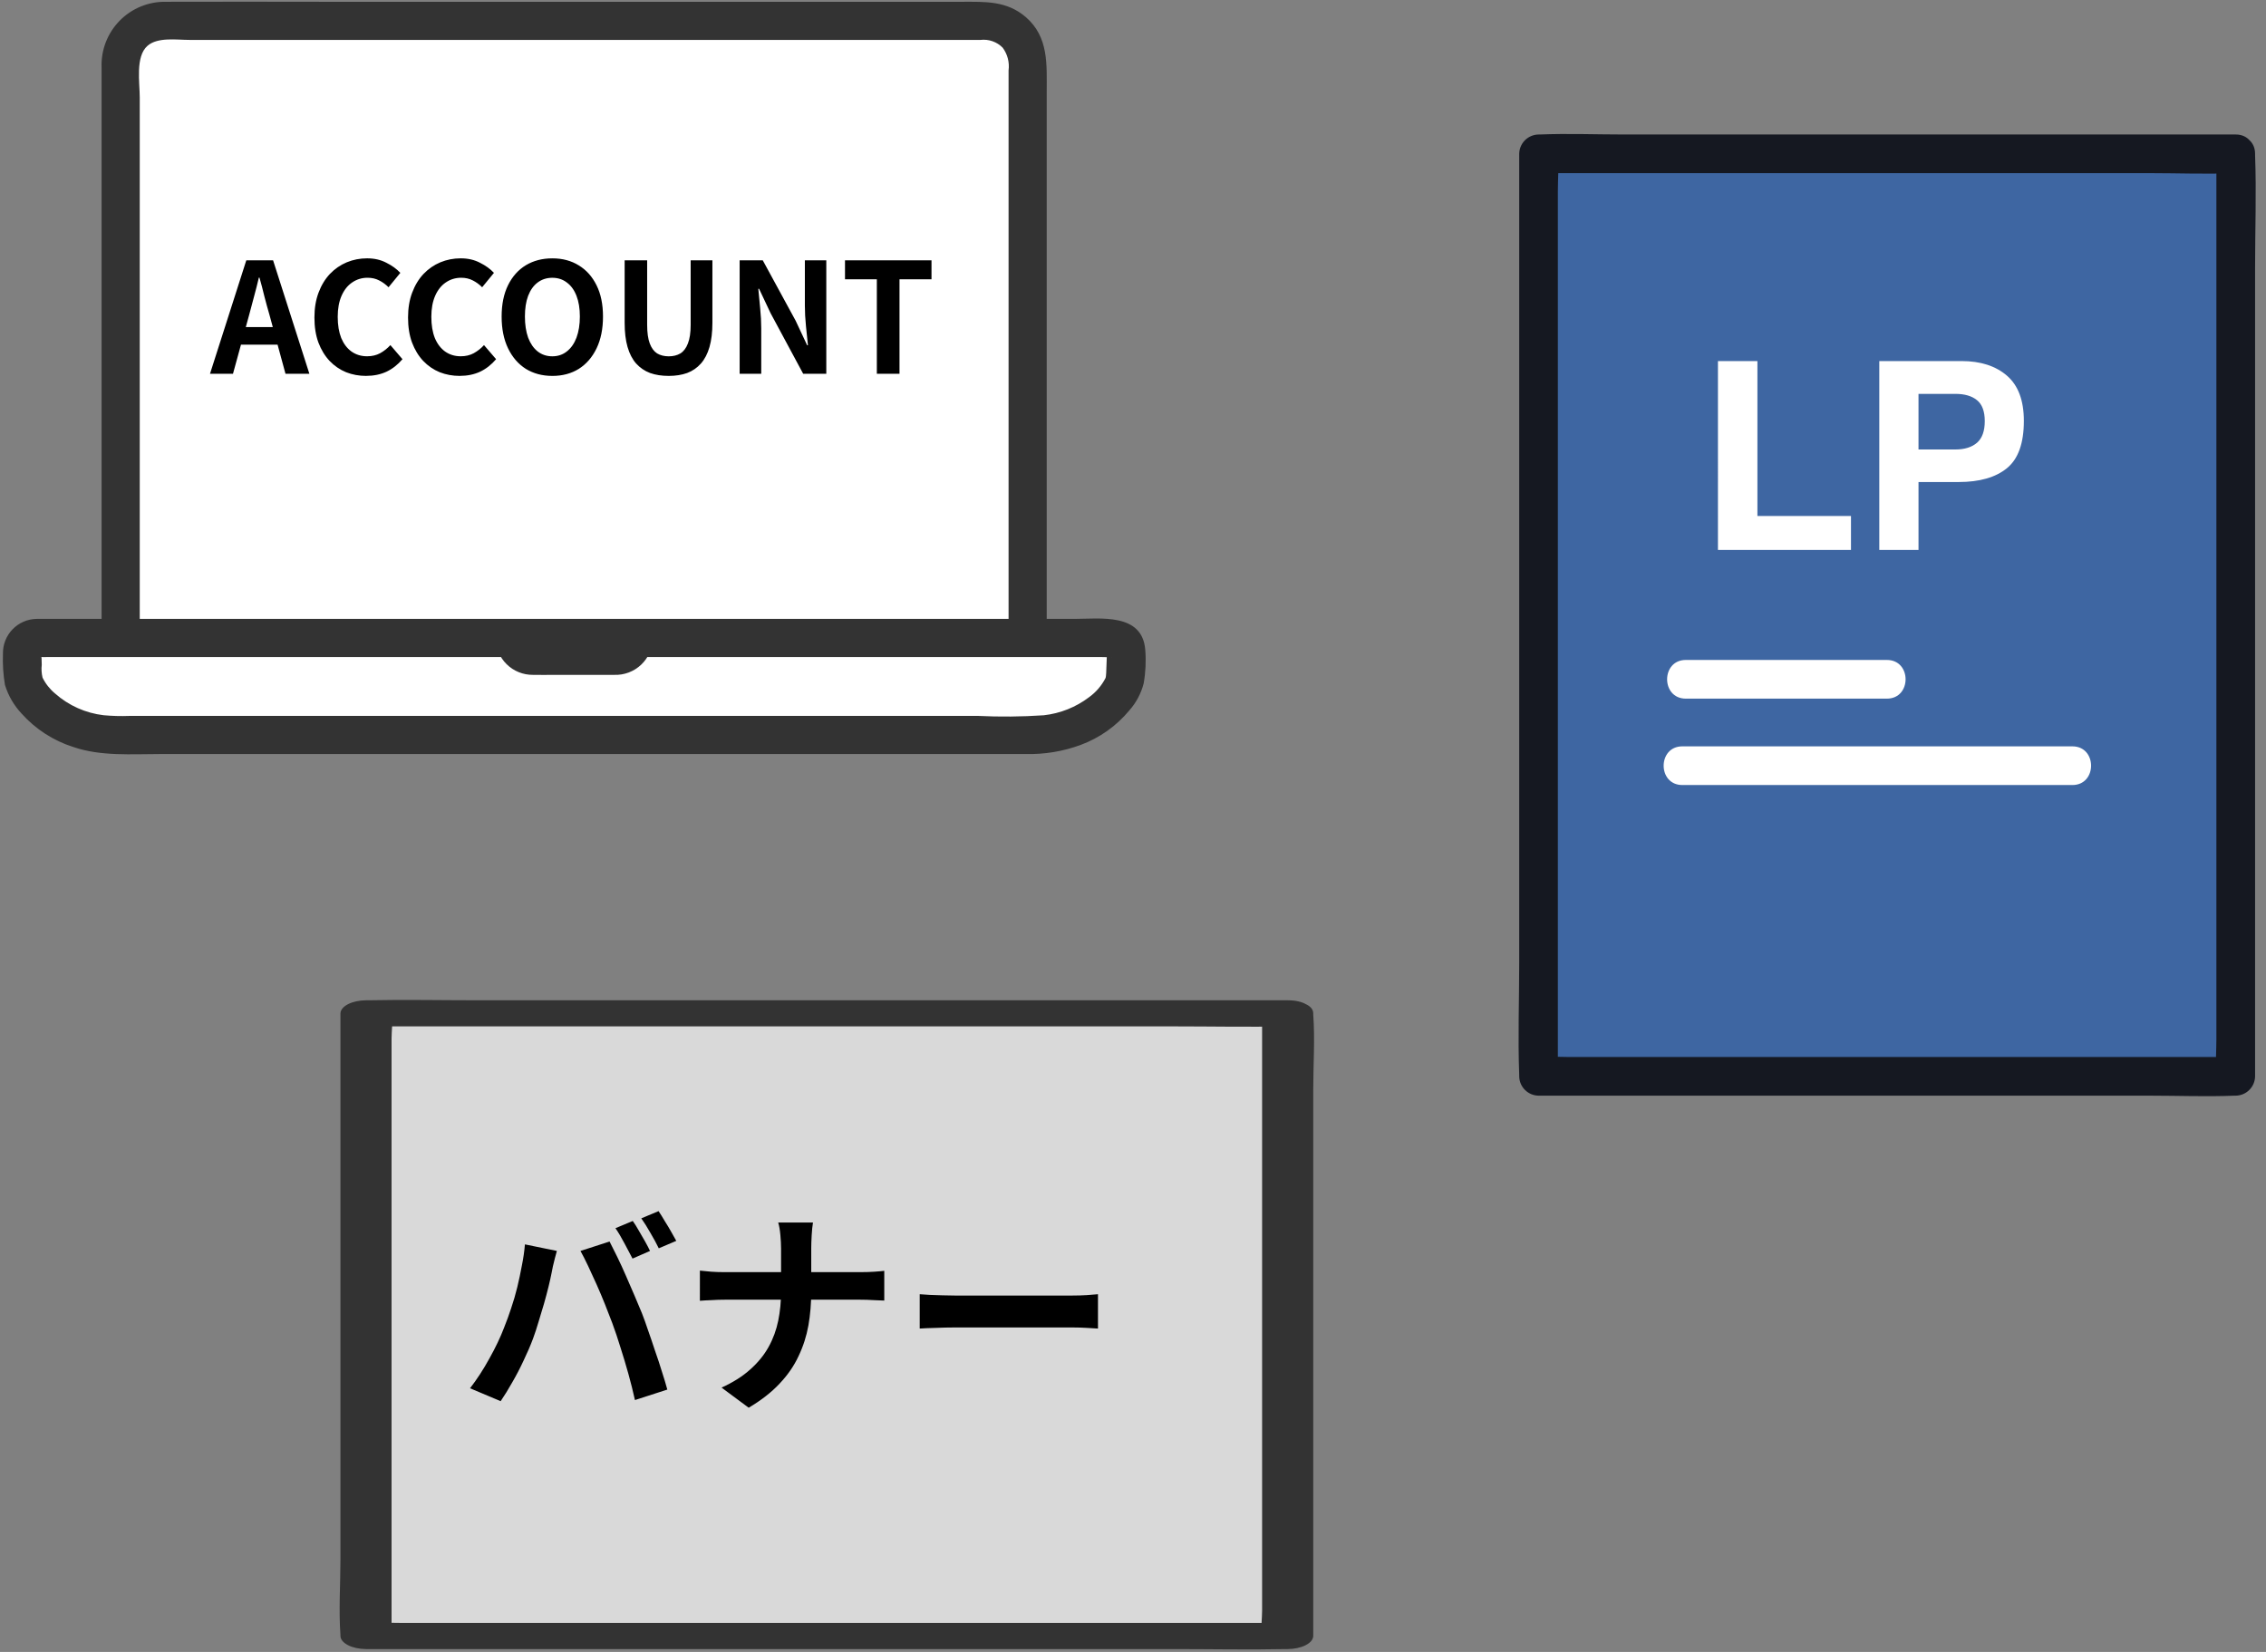 <svg fill="none" height="140" viewBox="0 0 192 140" width="192" xmlns="http://www.w3.org/2000/svg"><rect x="0" y="0" width="192" height="140" fill="#808080" stroke="none"/><path d="m48.65 54.067h38.424v-48.713c0-.471-.093-.938-.273-1.373s-.445-.831-.778-1.164c-.333-.333-.729-.598-1.164-.778-.435-.18-.902-.273-1.373-.273h-69.673c-.471 0-.938.093-1.373.273-.435.18-.831.445-1.164.778-.333.333-.597.729-.778 1.164s-.273.902-.273 1.373v48.713z" fill="#fff"/><path d="m11.841 54.888v-46.635c0-1.225-.384-3.463.656-4.37.869-.757 2.465-.501 3.541-.501h67.049c.341-.039.686-.001 1.01.113.324.114.618.3.859.544.411.553.591 1.244.501 1.927v48.922c0 2.079 3.232 2.083 3.232 0v-47.12c0-2.289.182-4.623-1.768-6.315-1.616-1.4-3.464-1.301-5.411-1.301h-54.081c-4.444 0-8.892-.02-13.337 0-.733-.017-1.461.116-2.141.391s-1.295.687-1.809 1.21c-.514.523-.915 1.145-1.179 1.829s-.385 1.414-.355 2.147v49.162c0 2.079 3.232 2.083 3.232 0z" fill="#333"/><path d="m48.65 62.289h-38.763c-3.269 0-6.433-1.602-7.743-4.199-.391-.773-.135-1.635-.269-2.57-.03-.177-.022-.359.025-.533.047-.174.131-.335.246-.473.115-.138.259-.25.422-.327.163-.077.34-.118.52-.12h91.131c.18.002.357.043.52.12.163.077.306.189.422.327.115.138.199.3.246.474.047.174.055.356.024.533-.135.934.122 1.796-.269 2.57-1.312 2.597-4.476 4.199-7.743 4.199z" fill="#fff"/><path d="m48.65 60.674h-37.713c-.719.027-1.438.007-2.154-.059-1.524-.177-2.958-.817-4.107-1.833-.449-.371-.814-.832-1.072-1.355-.084-.355-.107-.722-.067-1.085 0-.182-.004-.361-.015-.543-.023-.167-.038-.335-.045-.504l-.051.202c-.471.208-.377.169-.081.187.265.017.539 0 .802 0h89.065c.263 0 .539.025.801 0 .025 0 .149.018.166 0-.071.077-.404-.383-.351-.388-.082.008-.059 1.934-.149 2.155-.331.65-.812 1.212-1.404 1.639-1.116.847-2.441 1.376-3.834 1.529-1.86.126-3.726.144-5.588.053h-34.202c-2.08 0-2.083 3.232 0 3.232h38.229c1.594.042 3.182-.219 4.679-.769 1.612-.596 3.037-1.607 4.133-2.931.579-.654.994-1.436 1.212-2.282.166-.939.211-1.895.135-2.845-.247-3.16-3.823-2.626-6.023-2.626h-87.437c-.158 0-.316-.006-.471 0-.382.005-.76.086-1.111.237-.351.152-.669.371-.934.646-.266.275-.474.6-.614.956-.139.356-.207.736-.199 1.118-.032.883.025 1.766.17 2.637.278.907.76 1.738 1.408 2.429 1.181 1.319 2.694 2.298 4.382 2.834 2.338.801 4.933.596 7.372.596h35.071c2.08 0 2.083-3.232 0-3.232z" fill="#333"/><path d="m41.995 54.068c.001.413.084.823.243 1.204.16.381.394.727.688 1.018.294.291.643.52 1.026.675.383.155.793.233 1.207.229.613.016 1.23 0 1.843 0 1.678 0 3.356.011 5.034 0 .422.017.843-.052 1.238-.201.395-.149.755-.377 1.061-.668s.548-.642.715-1.03c.167-.388.254-.805.256-1.227-.003-.427-.175-.837-.477-1.139s-.711-.474-1.139-.477c-.426.009-.832.182-1.133.483-.301.301-.474.707-.483 1.133-.013.337.03-.214-.021.096 0-.018.129-.256.037-.105-.091.151.067-.076.078-.085-.03.024-.178.156-.013.03.228-.174-.215.085.046-.028.19-.082 0-.01-.041 0 .135-.034.236-.01.038-.013-.092 0-.182 0-.273 0h-6.36c-.151 0-.303 0-.455 0-.059 0-.241-.046-.056.004.202.054.005-.019-.034-.025.176.082.212.095.109.038-.076-.045-.07-.037.018.024.164.127.016-.005-.013-.03.076.067.172.195.048.032.013.018.095.269.051.096-.056-.222.011.398-.005-.034 0-.428-.17-.84-.473-1.143-.303-.303-.714-.473-1.143-.473-.428 0-.84.17-1.143.473-.303.303-.473.714-.473 1.143z" fill="#333"/><path d="m17.794 31.676 3.075-9.613h2.27l3.075 9.613h-2.024l-1.362-5.008c-.147-.502-.29-1.02-.428-1.557-.13-.545-.268-1.072-.415-1.583h-.052c-.121.519-.255 1.046-.402 1.583-.138.536-.277 1.055-.415 1.557l-1.375 5.008zm1.907-2.465v-1.492h4.566v1.492zm11.326 2.647c-.605 0-1.172-.104-1.7-.311-.527-.216-.995-.536-1.401-.96-.398-.424-.714-.943-.947-1.557-.225-.614-.337-1.319-.337-2.115s.117-1.501.35-2.115c.234-.623.553-1.15.96-1.583.415-.432.891-.761 1.427-.986.545-.225 1.12-.337 1.725-.337.614 0 1.159.125 1.635.376.484.242.878.527 1.181.856l-.999 1.219c-.242-.242-.51-.437-.804-.584-.285-.147-.61-.221-.973-.221-.484 0-.921.134-1.31.402-.381.259-.679.636-.895 1.129-.216.493-.324 1.085-.324 1.777 0 .701.1 1.302.298 1.803.208.493.497.874.869 1.142.381.268.822.402 1.323.402.415 0 .783-.086 1.103-.259.329-.182.618-.411.869-.688l1.025 1.194c-.398.467-.852.822-1.362 1.064-.51.234-1.081.35-1.712.35zm7.931 0c-.605 0-1.172-.104-1.699-.311-.528-.216-.995-.536-1.401-.96-.398-.424-.714-.943-.947-1.557-.225-.614-.337-1.319-.337-2.115s.117-1.501.35-2.115c.234-.623.553-1.15.96-1.583.415-.432.891-.761 1.427-.986.545-.225 1.12-.337 1.725-.337.614 0 1.159.125 1.635.376.484.242.878.527 1.181.856l-.999 1.219c-.242-.242-.51-.437-.804-.584-.285-.147-.61-.221-.973-.221-.484 0-.921.134-1.31.402-.381.259-.679.636-.895 1.129s-.324 1.085-.324 1.777c0 .701.099 1.302.298 1.803.207.493.497.874.869 1.142.381.268.822.402 1.323.402.415 0 .783-.086 1.103-.259.329-.182.618-.411.869-.688l1.025 1.194c-.398.467-.852.822-1.362 1.064-.51.234-1.081.35-1.712.35zm7.84 0c-.848 0-1.596-.199-2.244-.597-.64-.406-1.142-.986-1.505-1.738-.363-.752-.545-1.652-.545-2.698 0-1.038.182-1.924.545-2.659.363-.735.865-1.297 1.505-1.687.649-.389 1.397-.584 2.244-.584.856 0 1.604.199 2.244.597.64.389 1.142.951 1.505 1.687.363.727.545 1.609.545 2.647 0 1.046-.182 1.946-.545 2.698-.363.752-.865 1.332-1.505 1.738-.64.398-1.388.597-2.244.597zm0-1.661c.476 0 .886-.138 1.232-.415.355-.277.627-.666.817-1.168.19-.51.285-1.107.285-1.79 0-.683-.095-1.267-.285-1.751-.19-.493-.463-.869-.817-1.129-.346-.268-.757-.402-1.232-.402s-.891.134-1.245.402c-.346.259-.614.636-.804 1.129-.182.484-.272 1.068-.272 1.751 0 .683.091 1.28.272 1.79.19.502.458.891.804 1.168.355.277.77.415 1.245.415zm9.866 1.661c-.597 0-1.124-.082-1.583-.246-.458-.173-.852-.441-1.181-.804-.32-.363-.562-.83-.727-1.401s-.246-1.254-.246-2.05v-5.293h1.907v5.462c0 .666.074 1.194.221 1.583s.355.67.623.843c.277.164.605.246.986.246.381 0 .709-.082.986-.246.277-.173.489-.454.636-.843.156-.389.234-.917.234-1.583v-5.462h1.842v5.293c0 .796-.082 1.479-.246 2.05-.164.571-.406 1.038-.726 1.401-.32.363-.709.631-1.168.804-.458.164-.977.246-1.557.246zm6.007-.182v-9.613h1.959l2.789 5.124.973 2.076h.065c-.052-.502-.108-1.051-.169-1.648-.06-.597-.091-1.167-.091-1.712v-3.84h1.816v9.613h-1.959l-2.763-5.137-.973-2.063h-.065c.043.519.095 1.068.156 1.647.06.58.091 1.146.091 1.7v3.853zm11.624 0v-8.004h-2.698v-1.609h7.33v1.609h-2.711v8.004z" fill="#000"/><path d="m189.437 13.038h-59.076v78.18h59.076z" fill="#3e66a2"/><path d="m189.436 11.399h-51.802c-2.384 0-4.791-.098-7.17 0-.034 0-.069 0-.102 0-.432.006-.846.181-1.152.487s-.48.719-.486 1.152v68.568c0 3.152-.118 6.329 0 9.479v.133c.006.433.18.846.486 1.152.306.306.72.481 1.152.487h51.803c2.384 0 4.79.098 7.17 0h.101c.433-.006.846-.181 1.152-.487.306-.306.481-.719.487-1.152v-68.568c0-3.151.118-6.328 0-9.478 0-.044 0-.089 0-.137 0-2.109-3.278-2.112-3.278 0v74.998c0 1.002-.088 2.049 0 3.051.005.044 0 .089 0 .133l1.639-1.639h-56.647c-.764 0-1.567-.072-2.328 0-.033.002-.067.002-.101 0l1.639 1.639v-74.995c0-1.002.09-2.049 0-3.05 0-.044 0-.089 0-.137l-1.639 1.639h51.803c2.384 0 4.79.098 7.17 0h.101c2.112.003 2.115-3.275.002-3.275z" fill="#151821"/><g fill="#fff"><path d="m142.546 66.531h33.05c2.109 0 2.113-3.278 0-3.278h-.916c-2.109 0-2.112 3.278 0 3.278h.916c2.109 0 2.113-3.278 0-3.278h-33.05c-2.109 0-2.112 3.278 0 3.278z"/><path d="m142.839 59.209h17.04c2.109 0 2.113-3.278 0-3.278h-.916c-2.109 0-2.113 3.278 0 3.278h.916c2.109 0 2.113-3.278 0-3.278h-17.04c-2.108 0-2.112 3.278 0 3.278z"/><path d="m145.563 30.6h3.344v13.129h7.928v2.878h-11.272zm20.393 10.251h-3.399v5.755h-3.323v-16.006h6.972c1.607 0 2.888.413 3.844 1.238s1.433 2.103 1.433 3.833c0 1.889-.477 3.225-1.433 4.007-.956.782-2.32 1.173-4.094 1.173zm1.564-3.334c.434-.384.651-.992.651-1.824 0-.833-.22-1.426-.662-1.781-.434-.355-1.046-.532-1.835-.532h-3.117v4.713h3.117c.789 0 1.404-.192 1.846-.576z"/></g><path d="m109.108 85.88h-78.095v52.772h78.095z" fill="#d9d9d9"/><path d="m109.108 84.774h-68.481c-3.151 0-6.332-.066-9.479 0-.044 0-.09 0-.134 0-.572.004-1.118.122-1.523.329-.405.207-.635.485-.644.778v46.283c0 2.127-.155 4.272 0 6.398v.09c.008.292.239.571.644.777.405.207.951.325 1.523.329h68.48c3.151 0 6.332.066 9.478 0h.134c.572-.004 1.118-.122 1.523-.329.404-.206.635-.485.643-.777v-46.283c0-2.127.155-4.271 0-6.398 0-.03 0-.06 0-.092 0-1.423-4.333-1.426-4.333 0v50.623c0 .677-.117 1.383 0 2.06.006.029 0 .06 0 .09l2.167-1.106h-74.885c-1.009 0-2.071-.049-3.076 0-.044.001-.089.001-.134 0l2.167 1.106v-50.622c0-.676.118-1.383 0-2.059 0-.029 0-.06 0-.092l-2.167 1.106h68.48c3.151 0 6.332.066 9.478 0h.134c2.791.002 2.796-2.211.003-2.211z" fill="#333"/><path d="m53.614 103.477c.161.222.328.488.5.797.185.309.364.618.537.926.173.309.315.581.426.816l-1.483.649c-.198-.383-.426-.816-.686-1.298-.26-.494-.513-.92-.76-1.278zm2.187-.834c.161.235.334.513.519.834.198.309.383.618.556.927.173.296.315.549.426.759l-1.483.631c-.185-.383-.42-.816-.704-1.298-.272-.482-.531-.896-.778-1.241zm-13.084 9.859c.21-.519.408-1.062.593-1.63.198-.581.371-1.174.519-1.78.148-.617.278-1.229.389-1.834.124-.606.21-1.205.26-1.798l2.706.556c-.05.173-.105.377-.167.612-.062.234-.117.463-.167.685-.05.223-.086.408-.111.556-.062.321-.148.711-.26 1.168s-.241.945-.389 1.464c-.148.506-.303 1.019-.463 1.538-.148.507-.303.976-.463 1.409-.222.593-.488 1.21-.797 1.853-.297.642-.618 1.26-.964 1.853-.334.593-.661 1.124-.982 1.594l-2.595-1.093c.593-.766 1.143-1.613 1.649-2.539.519-.927.933-1.798 1.242-2.614zm9.155-.389c-.185-.494-.389-1.019-.612-1.575s-.457-1.112-.704-1.668-.488-1.081-.723-1.575c-.235-.495-.451-.921-.649-1.279l2.465-.797c.185.358.402.791.649 1.297.247.507.494 1.044.741 1.613.247.556.488 1.112.723 1.668.235.556.445 1.056.63 1.501.161.407.334.889.519 1.445.198.556.395 1.137.593 1.742.21.593.402 1.174.575 1.743.185.568.34 1.081.463 1.538l-2.743.889c-.161-.729-.346-1.47-.556-2.224-.21-.753-.432-1.495-.667-2.224-.222-.729-.457-1.427-.704-2.094zm14.307-6.338c0-.309-.018-.673-.056-1.093-.037-.433-.099-.791-.185-1.075h2.947c-.049.284-.086.648-.111 1.093-.025.433-.037.797-.037 1.094v1.13 1.26 1.26c0 1.014-.08 1.977-.241 2.892-.161.902-.439 1.766-.834 2.594-.383.828-.92 1.606-1.612 2.335-.68.729-1.551 1.409-2.613 2.039l-2.298-1.705c.976-.445 1.785-.958 2.428-1.538.655-.581 1.174-1.217 1.557-1.909s.655-1.433.816-2.224c.161-.791.241-1.619.241-2.484 0-.407 0-.827 0-1.26 0-.445 0-.871 0-1.279 0-.42 0-.796 0-1.13zm-6.876 1.909c.284.025.605.055.964.093.358.024.723.037 1.093.037h.908 1.649 2.076 2.224 2.094 1.649.945c.432 0 .828-.013 1.186-.037.371-.025.649-.05.834-.075v2.521c-.185-.012-.482-.025-.89-.037-.395-.025-.778-.037-1.149-.037-.173 0-.488 0-.945 0-.445 0-.995 0-1.649 0-.642 0-1.334 0-2.076 0-.729 0-1.464 0-2.205 0s-1.433 0-2.076 0-1.186 0-1.631 0-.735 0-.871 0c-.408 0-.791.012-1.149.037-.358.012-.686.031-.982.055zm18.625 2.001c.222.013.507.031.853.056.346.012.704.025 1.075.037.383.012.735.019 1.056.019h1.149 1.483 1.668 1.724 1.612 1.353.964c.432 0 .84-.013 1.223-.037.383-.038.698-.062.945-.075v2.91c-.21-.012-.525-.031-.945-.056-.42-.024-.828-.037-1.223-.037-.235 0-.556 0-.964 0s-.865 0-1.371 0c-.507 0-1.044 0-1.612 0-.556 0-1.124 0-1.705 0s-1.143 0-1.687 0c-.531 0-1.026 0-1.483 0-.445 0-.822 0-1.131 0-.531 0-1.075.013-1.631.037-.556.013-1.007.031-1.353.056z" fill="#000"/></svg>